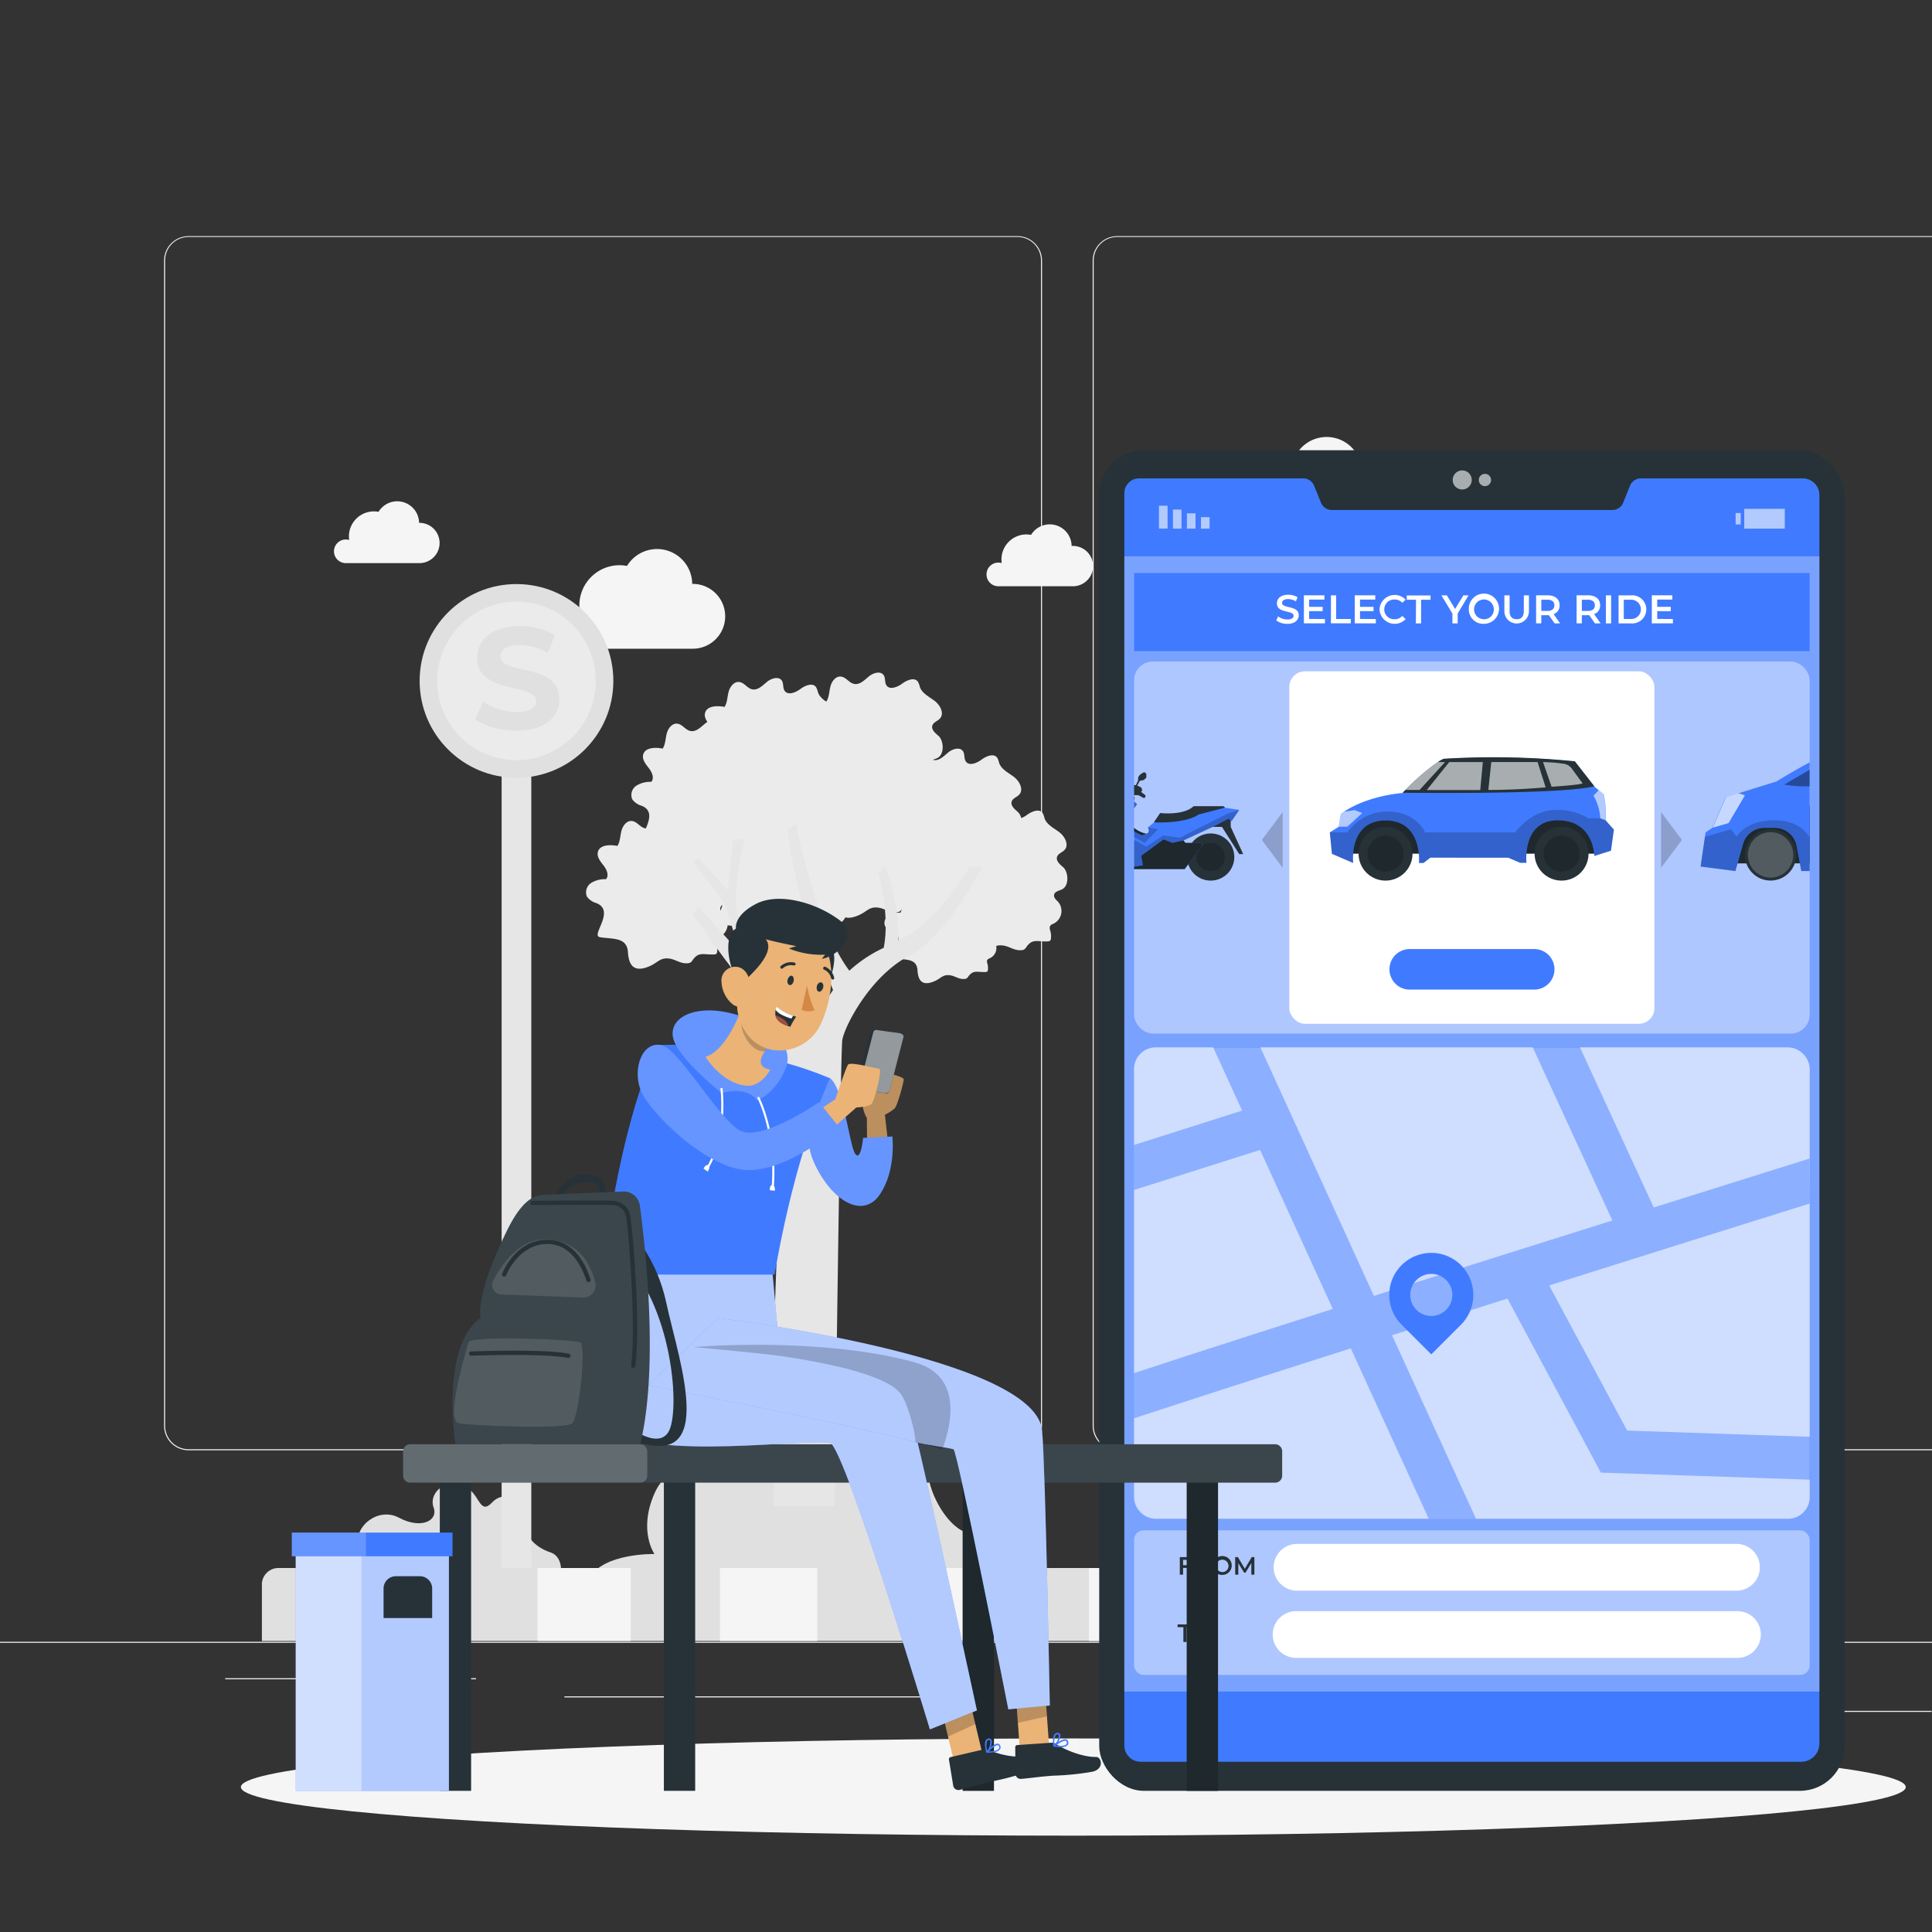 <svg xmlns="http://www.w3.org/2000/svg" viewBox="0 0 450 450"><rect x="0" y="0" width="450" height="450" fill="#333333" stroke="none"/><g id="freepik--background-complete--inject-22"><rect y="382.4" width="500" height="0.25" style="fill:#ebebeb"></rect><rect x="416.78" y="398.49" width="33.12" height="0.25" style="fill:#ebebeb"></rect><rect x="322.53" y="401.21" width="8.69" height="0.25" style="fill:#ebebeb"></rect><rect x="396.59" y="389.21" width="19.19" height="0.25" style="fill:#ebebeb"></rect><rect x="52.46" y="390.89" width="43.19" height="0.25" style="fill:#ebebeb"></rect><rect x="104.56" y="390.89" width="6.33" height="0.25" style="fill:#ebebeb"></rect><rect x="131.47" y="395.11" width="93.68" height="0.25" style="fill:#ebebeb"></rect><path d="M237,337.8H43.91a5.71,5.71,0,0,1-5.7-5.71V60.66A5.71,5.71,0,0,1,43.91,55H237a5.71,5.71,0,0,1,5.71,5.71V332.09A5.71,5.71,0,0,1,237,337.8ZM43.91,55.2a5.46,5.46,0,0,0-5.45,5.46V332.09a5.46,5.46,0,0,0,5.45,5.46H237a5.47,5.47,0,0,0,5.46-5.46V60.66A5.47,5.47,0,0,0,237,55.2Z" style="fill:#ebebeb"></path><path d="M453.31,337.8H260.21a5.72,5.72,0,0,1-5.71-5.71V60.66A5.72,5.72,0,0,1,260.21,55h193.1A5.71,5.71,0,0,1,459,60.66V332.09A5.71,5.71,0,0,1,453.31,337.8ZM260.21,55.2a5.47,5.47,0,0,0-5.46,5.46V332.09a5.47,5.47,0,0,0,5.46,5.46h193.1a5.47,5.47,0,0,0,5.46-5.46V60.66a5.47,5.47,0,0,0-5.46-5.46Z" style="fill:#ebebeb"></path><path d="M406,367.52c.22-2.62-.13-6-3.19-7-5.18-1.71-8.25-5.72-8.08-10.25s-5.28-8.95-9.36-4.7-3.55-3.27-9-5.1-10.07,2.61-8.58,6.66-3.88,6.58-10.32,3.14-13.53,2.82-12.17,7.73.25,5.45-3.83,3.81c-3.29-1.32-8.68,1.45-9.28,5.73Z" style="fill:#e0e0e0"></path><path d="M130.62,367.52c.26-2.07.15-5.1-2.43-5.95-4-1.32-6.4-4.44-6.27-8s-4.09-6.95-7.27-3.64-2.75-2.54-7-4-7.82,2-6.66,5.17-3,5.11-8,2.43-10.5,2.19-9.44,6,.19,4.23-3,3c-2.68-1.07-7.14,1.35-7.23,4.95Z" style="fill:#e0e0e0"></path><path d="M137.29,367.52h94.1c1.33-4.42-2.1-9.71-5.82-10.46-4.59-.91-9.19-9-9.41-14.11S207.7,322,194.87,331.78s-8.93,1.44-18.21-1.3-15.13,5.14-11.06,11c0,0-9.32-2.34-13.16,6.37s0,14.11,0,14.11S140.66,361.67,137.29,367.52Z" style="fill:#e0e0e0"></path><path d="M285.31,120.53a4.43,4.43,0,0,1,4.42-4.43,4.38,4.38,0,0,1,1.27.19,10.13,10.13,0,0,1-.09-1.36,9.37,9.37,0,0,1,9.37-9.37,9.74,9.74,0,0,1,1.72.16,8.19,8.19,0,0,1,15.19,4.14h.14a7.55,7.55,0,1,1,0,15.1H289.61A4.42,4.42,0,0,1,285.31,120.53Z" style="fill:#f5f5f5"></path><path d="M129.34,146.62a4.42,4.42,0,0,1,4.43-4.42,4.49,4.49,0,0,1,1.27.19,8.8,8.8,0,0,1-.1-1.36,9.37,9.37,0,0,1,9.37-9.38,9,9,0,0,1,1.73.17A8.19,8.19,0,0,1,161.23,136h.13a7.55,7.55,0,0,1,0,15.1H133.64A4.42,4.42,0,0,1,129.34,146.62Z" style="fill:#f5f5f5"></path><path d="M229.78,133.79a2.75,2.75,0,0,1,2.75-2.75,3,3,0,0,1,.79.11,5.73,5.73,0,0,1-.06-.84,5.82,5.82,0,0,1,5.82-5.83,6.38,6.38,0,0,1,1.08.1,5.09,5.09,0,0,1,9.44,2.58h.08a4.7,4.7,0,1,1,0,9.39H232.45A2.75,2.75,0,0,1,229.78,133.79Z" style="fill:#f5f5f5"></path><path d="M77.79,128.41a2.75,2.75,0,0,1,2.75-2.75,2.56,2.56,0,0,1,.79.12,6,6,0,0,1-.06-.85,5.83,5.83,0,0,1,5.83-5.82,5.46,5.46,0,0,1,1.07.1,5.09,5.09,0,0,1,9.44,2.57h.09a4.69,4.69,0,1,1,0,9.38H80.46A2.75,2.75,0,0,1,77.79,128.41Z" style="fill:#f5f5f5"></path><path d="M384.57,145a2.75,2.75,0,0,1,2.75-2.75,2.61,2.61,0,0,1,.79.12,6,6,0,0,1-.06-.85,5.82,5.82,0,0,1,5.82-5.82,5.49,5.49,0,0,1,1.08.1,5.09,5.09,0,0,1,9.44,2.57h.09a4.69,4.69,0,0,1,0,9.38H387.24A2.75,2.75,0,0,1,384.57,145Z" style="fill:#f5f5f5"></path><path d="M146.52,223.5a8.42,8.42,0,0,1-.26-1.72c-.21-3.57-3.62-3-6.52-3.49-2.26-.37,3.73-6.09-.83-7.94a4.05,4.05,0,0,1-2.21-1.53,2.6,2.6,0,0,1,1-3.17,6.08,6.08,0,0,1,3.46-.87c.75-.9.14-2.27-.58-3.19s-1.6-2-1.33-3.12c.41-1.72,2.82-1.78,4.56-1.44.64-1,.63-2.34.94-3.53s1.25-2.42,2.46-2.27,1.85,1.43,3,1.69c1.3.31,2.42-.84,3.45-1.71s2.8-1.4,3.51-.26c.42.68.16,1.63.6,2.3.76,1.16,2.56.44,3.68-.38s2.89-1.57,3.68-.43a4.83,4.83,0,0,1,.43,1.19c.53,1.53,2.18,2.29,3.46,3.27s2.3,2.92,1.21,4.11c-.53.59-1.48.83-1.74,1.58-.33.93.62,1.77,1.38,2.42,1.26,1.07,1.49,4.28-.18,5.16-.7.37-1.72.48-1.9,1.25s.55,1.23,1,1.76a3.32,3.32,0,0,1-1,4.94c-.4.19-.89.35-1,.77a1.59,1.59,0,0,0,.1.93,4.91,4.91,0,0,1,.16,1.79.82.82,0,0,1-.22.56.8.8,0,0,1-.53.14c-2.41.11-3.57-.74-5,1.36a1.81,1.81,0,0,1-.5.53,1.64,1.64,0,0,1-.66.16c-1.66.14-2.74-.89-4.25-1.09-2.1-.26-2.55.82-4.4,1.69C148.47,226.33,147.06,225.48,146.52,223.5Z" style="fill:#ebebeb"></path><path d="M174.25,220.5a8.42,8.42,0,0,1-.26-1.72c-.21-3.56-3.62-3-6.51-3.48-2.27-.38,3.73-6.1-.84-8a4,4,0,0,1-2.2-1.53,2.61,2.61,0,0,1,1-3.17,6.28,6.28,0,0,1,3.47-.87c.74-.9.14-2.26-.58-3.19s-1.61-2-1.33-3.11c.41-1.72,2.82-1.79,4.55-1.45.65-1,.63-2.34.94-3.52s1.26-2.43,2.47-2.28,1.84,1.43,3,1.7c1.3.3,2.43-.85,3.45-1.71s2.81-1.4,3.51-.27c.42.68.17,1.63.61,2.3.76,1.17,2.55.44,3.67-.38s2.9-1.57,3.68-.43a4.52,4.52,0,0,1,.43,1.2c.53,1.52,2.18,2.28,3.46,3.26s2.3,2.92,1.22,4.11c-.54.59-1.48.83-1.75,1.58-.33.94.63,1.78,1.39,2.42,1.26,1.07,1.49,4.28-.18,5.16-.7.37-1.73.48-1.9,1.26s.55,1.22,1,1.76a3.31,3.31,0,0,1-1,4.93c-.4.19-.89.35-1,.77a1.57,1.57,0,0,0,.09.93,4.71,4.71,0,0,1,.16,1.79.86.86,0,0,1-.21.56.91.91,0,0,1-.53.15c-2.41.11-3.57-.75-5,1.35a1.69,1.69,0,0,1-.5.53,1.55,1.55,0,0,1-.67.17c-1.65.13-2.74-.9-4.25-1.09-2.1-.27-2.54.81-4.39,1.68C176.21,223.33,174.8,222.49,174.25,220.5Z" style="fill:#ebebeb"></path><path d="M176.93,202.84a7.78,7.78,0,0,1-.26-1.72c-.22-3.57-3.62-3-6.52-3.49-2.26-.37,3.73-6.09-.84-7.94a4.06,4.06,0,0,1-2.2-1.53,2.6,2.6,0,0,1,1-3.17,6.06,6.06,0,0,1,3.46-.87c.75-.9.14-2.27-.58-3.19s-1.6-2-1.33-3.12c.41-1.72,2.82-1.78,4.56-1.44.64-1,.63-2.34.94-3.53s1.25-2.42,2.46-2.27,1.84,1.43,3,1.69c1.31.31,2.43-.84,3.45-1.71s2.81-1.4,3.51-.26c.43.68.17,1.63.61,2.3.76,1.16,2.56.44,3.67-.38s2.9-1.57,3.68-.43a4.47,4.47,0,0,1,.44,1.19c.53,1.53,2.17,2.29,3.46,3.27s2.3,2.92,1.21,4.11c-.54.59-1.48.83-1.74,1.58-.34.93.62,1.77,1.38,2.42,1.26,1.07,1.49,4.28-.18,5.16-.7.37-1.73.48-1.9,1.25s.55,1.23,1,1.76a3.33,3.33,0,0,1-1,4.94c-.4.19-.89.35-1,.77a1.51,1.51,0,0,0,.1.93,5.14,5.14,0,0,1,.16,1.79.82.82,0,0,1-.22.56.8.8,0,0,1-.53.14c-2.41.11-3.57-.74-5,1.36a1.81,1.81,0,0,1-.5.53,1.69,1.69,0,0,1-.67.16c-1.65.14-2.73-.89-4.25-1.09-2.1-.26-2.54.82-4.39,1.69C178.88,205.67,177.47,204.82,176.93,202.84Z" style="fill:#ebebeb"></path><path d="M195.2,211.64a7.87,7.87,0,0,1-.26-1.72c-.22-3.57-3.62-3-6.52-3.49-2.26-.38,3.73-6.1-.83-7.94a4,4,0,0,1-2.21-1.54,2.59,2.59,0,0,1,1-3.16,6.06,6.06,0,0,1,3.46-.87c.75-.91.14-2.27-.58-3.19s-1.6-2-1.33-3.12c.41-1.72,2.82-1.78,4.56-1.45.64-1,.63-2.34.94-3.52s1.25-2.42,2.46-2.27,1.84,1.43,3,1.69c1.31.31,2.43-.84,3.45-1.71s2.81-1.4,3.51-.26c.43.68.17,1.63.61,2.3.76,1.16,2.56.44,3.67-.38s2.9-1.58,3.68-.43a4.47,4.47,0,0,1,.44,1.19c.53,1.53,2.17,2.29,3.46,3.26s2.3,2.92,1.21,4.12c-.54.59-1.48.82-1.74,1.57-.34.94.62,1.78,1.38,2.43,1.26,1.07,1.49,4.28-.18,5.16-.7.37-1.73.48-1.9,1.25s.55,1.23,1,1.76a3.33,3.33,0,0,1-1,4.94c-.4.19-.89.35-1,.76a1.54,1.54,0,0,0,.1.94,5.09,5.09,0,0,1,.16,1.78.79.79,0,0,1-.22.56.81.81,0,0,1-.53.15c-2.41.11-3.57-.74-5,1.35a1.84,1.84,0,0,1-.5.54,1.69,1.69,0,0,1-.67.16c-1.65.14-2.73-.9-4.25-1.09-2.1-.27-2.54.82-4.39,1.69C197.15,214.46,195.74,213.62,195.2,211.64Z" style="fill:#ebebeb"></path><path d="M213.66,207.58a8.64,8.64,0,0,1-.26-1.72c-.21-3.57-3.62-3-6.52-3.49-2.26-.38,3.74-6.1-.83-7.94a4,4,0,0,1-2.2-1.54,2.57,2.57,0,0,1,1-3.16,6.12,6.12,0,0,1,3.47-.87c.74-.91.14-2.27-.58-3.2s-1.61-2-1.33-3.11c.41-1.72,2.81-1.78,4.55-1.45.64-1,.63-2.34.94-3.52s1.25-2.42,2.47-2.28,1.84,1.43,3,1.7c1.3.3,2.43-.85,3.45-1.71s2.81-1.4,3.51-.27c.42.69.17,1.63.61,2.3.75,1.17,2.55.45,3.67-.38s2.89-1.57,3.68-.42a4.83,4.83,0,0,1,.43,1.19c.53,1.52,2.18,2.28,3.46,3.26s2.3,2.92,1.22,4.11c-.54.59-1.48.83-1.75,1.58-.33.94.63,1.78,1.38,2.42,1.27,1.08,1.49,4.29-.17,5.16-.7.37-1.73.49-1.9,1.26s.55,1.23,1,1.76a3.31,3.31,0,0,1-1,4.93c-.4.19-.9.35-1,.77a1.57,1.57,0,0,0,.09.93,4.91,4.91,0,0,1,.16,1.79.8.8,0,0,1-.22.56.86.86,0,0,1-.52.15c-2.41.11-3.57-.75-5,1.35a1.72,1.72,0,0,1-.51.53,1.47,1.47,0,0,1-.66.17c-1.66.13-2.74-.9-4.25-1.09-2.1-.27-2.54.81-4.39,1.68C215.62,210.4,214.21,209.56,213.66,207.58Z" style="fill:#ebebeb"></path><path d="M213.9,227.33a6.72,6.72,0,0,1-.2-1.36c-.17-2.81-2.85-2.36-5.13-2.74-1.79-.3,2.93-4.8-.66-6.26a3.17,3.17,0,0,1-1.74-1.21,2,2,0,0,1,.79-2.49,4.83,4.83,0,0,1,2.73-.68c.58-.71.11-1.79-.46-2.52s-1.26-1.55-1-2.45c.33-1.35,2.22-1.4,3.59-1.14a10.2,10.2,0,0,0,.74-2.77c.24-.93,1-1.91,1.94-1.79s1.45,1.12,2.33,1.33c1,.24,1.91-.66,2.72-1.34s2.21-1.11,2.76-.21c.33.53.14,1.28.48,1.81.6.91,2,.35,2.89-.3s2.28-1.24,2.9-.34a3.77,3.77,0,0,1,.34.94c.42,1.2,1.72,1.8,2.73,2.57s1.81,2.3,1,3.24c-.42.46-1.16.65-1.37,1.24s.49,1.4,1.09,1.91c1,.84,1.17,3.37-.14,4.06-.55.29-1.36.38-1.5,1s.43,1,.8,1.38a2.61,2.61,0,0,1-.8,3.89c-.31.15-.7.27-.82.6a1.27,1.27,0,0,0,.08.74,3.88,3.88,0,0,1,.12,1.4.64.64,0,0,1-.17.45.65.65,0,0,1-.41.11c-1.9.09-2.82-.58-4,1.07a1.34,1.34,0,0,1-.4.42,1.29,1.29,0,0,1-.52.13c-1.3.1-2.16-.71-3.35-.86-1.65-.21-2,.64-3.46,1.32C215.44,229.55,214.33,228.89,213.9,227.33Z" style="fill:#ebebeb"></path><path d="M224.25,220.5a8.42,8.42,0,0,1-.26-1.72c-.21-3.56-3.62-3-6.52-3.48-2.26-.38,3.73-6.1-.83-8a4.05,4.05,0,0,1-2.21-1.53,2.6,2.6,0,0,1,1-3.17,6.27,6.27,0,0,1,3.46-.87c.75-.9.14-2.26-.58-3.19s-1.6-2-1.33-3.11c.42-1.72,2.82-1.79,4.56-1.45.64-1,.63-2.34.94-3.52s1.25-2.43,2.46-2.28,1.85,1.43,3,1.7c1.3.3,2.43-.85,3.45-1.71s2.8-1.4,3.51-.27c.42.68.17,1.63.6,2.3.76,1.17,2.56.44,3.68-.38s2.89-1.57,3.68-.43a4.9,4.9,0,0,1,.43,1.2c.53,1.52,2.18,2.28,3.46,3.26s2.3,2.92,1.21,4.11c-.53.59-1.47.83-1.74,1.58-.33.94.62,1.78,1.38,2.42,1.26,1.07,1.49,4.28-.18,5.16-.7.37-1.72.48-1.89,1.26s.54,1.22,1,1.76a3.3,3.3,0,0,1-1,4.93c-.4.19-.89.35-1,.77a1.58,1.58,0,0,0,.1.93,4.91,4.91,0,0,1,.16,1.79.82.82,0,0,1-.22.56.87.87,0,0,1-.53.15c-2.41.11-3.57-.75-5,1.35a1.69,1.69,0,0,1-.5.53,1.5,1.5,0,0,1-.66.17c-1.66.13-2.74-.9-4.25-1.09-2.1-.27-2.55.81-4.4,1.68C226.2,223.33,224.79,222.49,224.25,220.5Z" style="fill:#ebebeb"></path><path d="M195.2,189.91a7.78,7.78,0,0,1-.26-1.72c-.22-3.57-3.62-3-6.52-3.48-2.26-.38,3.73-6.1-.83-8a4.05,4.05,0,0,1-2.21-1.53,2.6,2.6,0,0,1,1-3.17,6.14,6.14,0,0,1,3.46-.87c.75-.9.14-2.26-.58-3.19s-1.6-2-1.33-3.11c.41-1.73,2.82-1.79,4.56-1.45.64-1,.63-2.34.94-3.53s1.25-2.42,2.46-2.27,1.84,1.43,3,1.69c1.31.31,2.43-.84,3.45-1.7s2.81-1.41,3.51-.27c.43.68.17,1.63.61,2.3.76,1.16,2.56.44,3.67-.38s2.9-1.57,3.68-.43a4.42,4.42,0,0,1,.44,1.2c.53,1.52,2.17,2.28,3.46,3.26s2.3,2.92,1.21,4.11c-.54.59-1.48.83-1.74,1.58-.34.94.62,1.78,1.38,2.42,1.26,1.07,1.49,4.28-.18,5.16-.7.37-1.73.48-1.9,1.26s.55,1.22,1,1.76a3.32,3.32,0,0,1-1,4.93c-.4.19-.89.35-1,.77a1.51,1.51,0,0,0,.1.93,5.14,5.14,0,0,1,.16,1.79.82.82,0,0,1-.22.56.87.87,0,0,1-.53.15c-2.41.1-3.57-.75-5,1.35a1.69,1.69,0,0,1-.5.53,1.41,1.41,0,0,1-.67.16c-1.65.14-2.73-.89-4.25-1.08-2.1-.27-2.54.81-4.39,1.68C197.15,192.74,195.74,191.89,195.2,189.91Z" style="fill:#ebebeb"></path><path d="M171.47,191.13a9.43,9.43,0,0,1-.26-1.72c-.21-3.57-3.61-3-6.51-3.49-2.27-.38,3.73-6.1-.84-7.94a4,4,0,0,1-2.2-1.54,2.59,2.59,0,0,1,1-3.16,6.06,6.06,0,0,1,3.46-.87c.75-.91.14-2.27-.58-3.2s-1.6-2-1.33-3.11c.41-1.72,2.82-1.78,4.56-1.45.64-1,.62-2.34.94-3.52s1.25-2.42,2.46-2.28,1.84,1.43,3,1.7c1.3.3,2.43-.85,3.45-1.71s2.81-1.4,3.51-.27c.42.69.17,1.63.61,2.3.76,1.17,2.56.45,3.67-.38s2.9-1.57,3.68-.42a4.85,4.85,0,0,1,.44,1.19c.52,1.52,2.17,2.28,3.46,3.26s2.3,2.92,1.21,4.11c-.54.59-1.48.83-1.74,1.58-.34.94.62,1.78,1.38,2.42,1.26,1.08,1.49,4.29-.18,5.16-.7.37-1.73.49-1.9,1.26s.55,1.23,1,1.76a3.31,3.31,0,0,1-1,4.93c-.4.19-.89.35-1,.77a1.57,1.57,0,0,0,.09.93,4.92,4.92,0,0,1,.17,1.79.85.85,0,0,1-.22.56.87.87,0,0,1-.53.15c-2.41.11-3.57-.75-5,1.35a1.69,1.69,0,0,1-.5.53,1.55,1.55,0,0,1-.67.17c-1.65.13-2.73-.9-4.25-1.09-2.1-.27-2.54.81-4.39,1.68C173.43,194,172,193.11,171.47,191.13Z" style="fill:#ebebeb"></path><path d="M157.07,200.83a7.78,7.78,0,0,1-.26-1.72c-.22-3.56-3.62-3-6.52-3.48-2.26-.38,3.73-6.1-.83-7.95a4.05,4.05,0,0,1-2.21-1.53,2.6,2.6,0,0,1,1-3.17,6.14,6.14,0,0,1,3.46-.87c.75-.9.14-2.26-.58-3.19s-1.6-2-1.33-3.11c.41-1.73,2.82-1.79,4.56-1.45.64-1,.63-2.34.94-3.52s1.25-2.43,2.46-2.28,1.84,1.43,3,1.69c1.31.31,2.43-.84,3.45-1.7s2.81-1.41,3.51-.27c.43.68.17,1.63.61,2.3.76,1.16,2.56.44,3.67-.38s2.9-1.57,3.69-.43a4.76,4.76,0,0,1,.43,1.2c.53,1.52,2.17,2.28,3.46,3.26s2.3,2.92,1.21,4.11c-.53.59-1.48.83-1.74,1.58-.34.94.62,1.78,1.38,2.42,1.26,1.07,1.49,4.28-.18,5.16-.7.37-1.72.48-1.9,1.26s.55,1.22,1,1.76a3.32,3.32,0,0,1-1,4.93c-.4.19-.89.35-1,.77a1.51,1.51,0,0,0,.1.93,5.14,5.14,0,0,1,.16,1.79.82.82,0,0,1-.22.56.87.87,0,0,1-.53.15c-2.41.1-3.57-.75-5,1.35a1.69,1.69,0,0,1-.5.53,1.55,1.55,0,0,1-.67.17c-1.65.13-2.73-.9-4.25-1.09-2.09-.27-2.54.81-4.39,1.68C159,203.66,157.61,202.82,157.07,200.83Z" style="fill:#ebebeb"></path><path d="M161.43,213.1s6,8.52,8.11,11.22S182,243.86,183.42,255c.15,1.19.3,2.21.44,3.1-4.47,29.5-3.76,83.46-3.61,92.7h14.16c.13-10.42,1.33-105.65,1.78-108.56.47-3.07,6.39-14.79,15.53-19.6s17-20.75,17-20.75h-2.91s-5.4,9.77-13.09,15.17a29.11,29.11,0,0,1-3.46,2,49.21,49.21,0,0,0-3.06-17.22l-1.57,1.46c2.12,8.69,1.84,14.27,1.2,17.47a31.53,31.53,0,0,0-8,5.32C190,215.76,185.46,192,185.46,192l-2,1.12a119.48,119.48,0,0,0,2.64,14.54c1.49,6.14,5.89,17.7,7.93,22.94A54.74,54.74,0,0,0,188,242a4.59,4.59,0,0,0-.77-.92c-5.2-4.7-15-26.89-15-26.89-2.36-5.16,1.25-18.7,1.25-18.7h-2.73l-1.22,11.84-6.86-7.48-1.25,1,7.28,9.35L172.45,222l-9.77-10.81Z" style="fill:#e6e6e6"></path><path d="M404.05,255.28a6.42,6.42,0,0,0,.2-1.32c.17-2.74,2.78-2.31,5-2.68,1.74-.29-2.86-4.68.64-6.09a3.1,3.1,0,0,0,1.69-1.18,2,2,0,0,0-.76-2.43,4.7,4.7,0,0,0-2.66-.67c-.57-.69-.1-1.74.45-2.45s1.23-1.51,1-2.39c-.32-1.32-2.16-1.37-3.5-1.11a9.69,9.69,0,0,1-.72-2.7c-.24-.91-1-1.86-1.89-1.75s-1.41,1.1-2.27,1.3-1.87-.64-2.65-1.31-2.15-1.07-2.69-.2c-.33.52-.13,1.25-.47,1.76-.58.9-2,.34-2.82-.29s-2.22-1.2-2.82-.33a3.26,3.26,0,0,0-.33.92c-.41,1.17-1.67,1.75-2.66,2.5s-1.76,2.24-.93,3.16c.41.45,1.14.63,1.34,1.21s-.48,1.36-1.06,1.86c-1,.82-1.14,3.28.14,4,.53.28,1.32.37,1.45,1s-.42.94-.77,1.35a2.54,2.54,0,0,0,.77,3.79c.31.14.69.26.8.58a1.29,1.29,0,0,1-.07.72,3.52,3.52,0,0,0-.12,1.37.59.59,0,0,0,.16.43.64.64,0,0,0,.41.11c1.85.09,2.74-.57,3.86,1a1.39,1.39,0,0,0,.39.41,1.24,1.24,0,0,0,.51.13c1.27.1,2.1-.69,3.26-.84,1.61-.2,1.95.63,3.37,1.29C402.55,257.44,403.64,256.8,404.05,255.28Z" style="fill:#ebebeb"></path><path d="M382.77,253a6.42,6.42,0,0,0,.2-1.32c.17-2.74,2.78-2.31,5-2.68,1.74-.29-2.86-4.68.64-6.09a3.1,3.1,0,0,0,1.69-1.18,2,2,0,0,0-.76-2.43,4.7,4.7,0,0,0-2.66-.67c-.57-.69-.11-1.74.45-2.45s1.23-1.51,1-2.39c-.32-1.32-2.16-1.37-3.5-1.11a9.69,9.69,0,0,1-.72-2.7c-.24-.91-1-1.86-1.89-1.75s-1.41,1.1-2.27,1.3-1.87-.64-2.65-1.31-2.15-1.07-2.69-.2c-.33.52-.13,1.25-.47,1.77-.58.89-2,.33-2.82-.3s-2.22-1.2-2.82-.33a3.26,3.26,0,0,0-.33.92c-.41,1.17-1.67,1.75-2.66,2.5s-1.76,2.24-.93,3.16c.41.45,1.14.63,1.34,1.21s-.48,1.36-1.06,1.86c-1,.82-1.14,3.28.13,4,.54.28,1.33.37,1.46,1s-.42.94-.78,1.35a2.55,2.55,0,0,0,.78,3.79c.31.14.69.26.8.58a1.29,1.29,0,0,1-.07.72,3.72,3.72,0,0,0-.13,1.37.64.64,0,0,0,.17.43.71.71,0,0,0,.41.12c1.85.08,2.74-.58,3.86,1a1.28,1.28,0,0,0,.39.41,1.24,1.24,0,0,0,.51.13c1.27.1,2.1-.69,3.26-.84,1.61-.2,1.95.63,3.37,1.29C381.27,255.14,382.35,254.5,382.77,253Z" style="fill:#ebebeb"></path><path d="M380.72,239.42a6.22,6.22,0,0,0,.2-1.32c.17-2.73,2.78-2.3,5-2.67,1.74-.29-2.86-4.68.64-6.1a3.08,3.08,0,0,0,1.69-1.17,2,2,0,0,0-.76-2.43,4.7,4.7,0,0,0-2.66-.67c-.57-.69-.11-1.74.45-2.45s1.23-1.51,1-2.39c-.32-1.32-2.16-1.37-3.5-1.11a9.79,9.79,0,0,1-.72-2.7c-.24-.91-1-1.86-1.89-1.75s-1.41,1.1-2.27,1.3-1.87-.65-2.65-1.31-2.15-1.08-2.69-.2c-.33.52-.13,1.25-.47,1.76-.58.89-2,.34-2.82-.29s-2.22-1.21-2.82-.33a3.26,3.26,0,0,0-.33.92c-.41,1.17-1.67,1.75-2.66,2.5s-1.76,2.24-.93,3.16c.41.45,1.13.63,1.34,1.21s-.48,1.36-1.06,1.85c-1,.83-1.15,3.29.13,4,.54.29,1.33.37,1.46,1s-.42.94-.78,1.35a2.54,2.54,0,0,0,.78,3.78c.31.15.69.27.8.59a1.29,1.29,0,0,1-.07.72A3.72,3.72,0,0,0,365,238a.49.49,0,0,0,.58.54c1.84.09,2.74-.57,3.86,1a1.52,1.52,0,0,0,.39.41,1.1,1.1,0,0,0,.51.12c1.27.11,2.1-.68,3.26-.83,1.61-.21,1.95.62,3.37,1.29C379.22,241.59,380.3,240.94,380.72,239.42Z" style="fill:#ebebeb"></path><path d="M366.71,246.17a6.25,6.25,0,0,0,.19-1.32c.17-2.73,2.78-2.3,5-2.67,1.74-.29-2.86-4.68.64-6.1a3.08,3.08,0,0,0,1.69-1.17,2,2,0,0,0-.76-2.43,4.7,4.7,0,0,0-2.66-.67c-.57-.69-.1-1.74.45-2.45s1.23-1.51,1-2.39c-.32-1.32-2.16-1.37-3.5-1.11a9.79,9.79,0,0,1-.72-2.7c-.24-.91-1-1.86-1.89-1.75s-1.41,1.1-2.27,1.3-1.87-.65-2.65-1.31-2.15-1.07-2.69-.2c-.33.52-.13,1.25-.47,1.76-.58.89-2,.34-2.82-.29s-2.22-1.21-2.82-.33a3.6,3.6,0,0,0-.33.92c-.41,1.17-1.67,1.75-2.66,2.5s-1.76,2.24-.93,3.16c.41.45,1.14.63,1.34,1.21s-.48,1.36-1.06,1.85c-1,.83-1.14,3.29.14,4,.53.29,1.32.37,1.45,1s-.42.94-.77,1.35a2.53,2.53,0,0,0,.77,3.78c.31.15.69.27.8.59a1.2,1.2,0,0,1-.07.72,3.52,3.52,0,0,0-.12,1.37.59.59,0,0,0,.16.43.65.65,0,0,0,.41.11c1.85.09,2.74-.57,3.87,1a1.35,1.35,0,0,0,.38.41,1.24,1.24,0,0,0,.51.13c1.27.1,2.1-.69,3.26-.84,1.61-.21,1.95.62,3.37,1.29C365.2,248.34,366.29,247.69,366.71,246.17Z" style="fill:#ebebeb"></path><path d="M352.54,243.06a7.19,7.19,0,0,0,.2-1.32c.16-2.74,2.77-2.31,5-2.68,1.73-.29-2.87-4.68.64-6.09a3.14,3.14,0,0,0,1.69-1.18,2,2,0,0,0-.77-2.43,4.68,4.68,0,0,0-2.66-.67c-.57-.69-.1-1.74.45-2.45s1.23-1.51,1-2.39c-.31-1.32-2.16-1.36-3.49-1.11a9.37,9.37,0,0,1-.73-2.7c-.24-.91-1-1.86-1.89-1.75s-1.41,1.1-2.27,1.3-1.86-.64-2.65-1.31-2.15-1.07-2.69-.2c-.32.52-.13,1.25-.47,1.77-.58.89-2,.33-2.81-.3s-2.22-1.2-2.83-.33a4,4,0,0,0-.33.92c-.4,1.17-1.67,1.75-2.65,2.5s-1.77,2.24-.94,3.16c.42.45,1.14.63,1.34,1.21s-.48,1.36-1.06,1.86c-1,.82-1.14,3.28.14,4,.54.28,1.32.37,1.46,1s-.42.94-.78,1.35a2.55,2.55,0,0,0,.78,3.79c.3.14.68.26.79.58a1.12,1.12,0,0,1-.07.72,3.72,3.72,0,0,0-.12,1.37.6.6,0,0,0,.17.43.68.68,0,0,0,.4.12c1.85.08,2.74-.58,3.87,1a1.25,1.25,0,0,0,.38.41,1.33,1.33,0,0,0,.51.13c1.27.1,2.1-.69,3.26-.84,1.61-.2,2,.63,3.37,1.29C351,245.22,352.12,244.58,352.54,243.06Z" style="fill:#ebebeb"></path><path d="M352.35,258.21a4.46,4.46,0,0,0,.16-1c.13-2.15,2.19-1.81,3.94-2.1,1.36-.23-2.26-3.69.5-4.8a2.42,2.42,0,0,0,1.33-.93,1.56,1.56,0,0,0-.6-1.91,3.69,3.69,0,0,0-2.09-.53c-.45-.55-.09-1.37.35-1.93s1-1.19.8-1.88c-.25-1-1.7-1.08-2.75-.87a7.62,7.62,0,0,1-.57-2.13c-.19-.72-.76-1.47-1.49-1.38s-1.11.87-1.79,1-1.47-.51-2.08-1-1.7-.85-2.12-.16c-.26.41-.1,1-.37,1.38-.46.71-1.54.27-2.22-.23s-1.75-.95-2.22-.25a2.47,2.47,0,0,0-.26.72c-.32.92-1.32,1.38-2.09,2s-1.39,1.76-.74,2.48c.33.36.9.5,1.06,1s-.38,1.07-.84,1.46c-.76.65-.9,2.59.11,3.12.42.22,1,.29,1.15.75s-.33.75-.62,1.07a2,2,0,0,0,.62,3c.24.11.54.21.63.46a1,1,0,0,1-.06.57,3,3,0,0,0-.1,1.08.49.49,0,0,0,.13.33.46.46,0,0,0,.32.09c1.46.07,2.16-.45,3.05.82a.92.92,0,0,0,.3.32.91.91,0,0,0,.4.1c1,.08,1.66-.54,2.57-.66,1.27-.16,1.54.5,2.65,1C351.17,259.92,352,259.41,352.35,258.21Z" style="fill:#ebebeb"></path><path d="M344.41,253a6.42,6.42,0,0,0,.2-1.32c.17-2.74,2.78-2.31,5-2.68,1.74-.29-2.86-4.68.64-6.09a3.1,3.1,0,0,0,1.69-1.18,2,2,0,0,0-.76-2.43,4.7,4.7,0,0,0-2.66-.67c-.57-.69-.11-1.74.45-2.45s1.23-1.51,1-2.39c-.32-1.32-2.16-1.37-3.5-1.11a9.69,9.69,0,0,1-.72-2.7c-.24-.91-1-1.86-1.89-1.75s-1.41,1.1-2.27,1.3-1.87-.64-2.65-1.31-2.15-1.07-2.69-.2c-.33.52-.13,1.25-.47,1.77-.58.89-2,.33-2.82-.3s-2.22-1.2-2.82-.33a3.26,3.26,0,0,0-.33.92c-.41,1.17-1.67,1.75-2.66,2.5s-1.76,2.24-.93,3.16c.41.45,1.14.63,1.34,1.21s-.48,1.36-1.06,1.86c-1,.82-1.14,3.28.13,4,.54.28,1.33.37,1.46,1s-.42.94-.78,1.35a2.55,2.55,0,0,0,.78,3.79c.31.14.69.26.8.58a1.29,1.29,0,0,1-.07.72,3.52,3.52,0,0,0-.12,1.37.59.59,0,0,0,.16.43.71.71,0,0,0,.41.12c1.85.08,2.74-.58,3.86,1a1.28,1.28,0,0,0,.39.41,1.24,1.24,0,0,0,.51.13c1.27.1,2.1-.69,3.26-.84,1.61-.2,1.95.63,3.37,1.29C342.91,255.14,344,254.5,344.41,253Z" style="fill:#ebebeb"></path><path d="M366.71,229.5a6.25,6.25,0,0,0,.19-1.32c.17-2.73,2.78-2.3,5-2.67,1.74-.29-2.86-4.68.64-6.1a3.08,3.08,0,0,0,1.69-1.17,2,2,0,0,0-.76-2.43,4.7,4.7,0,0,0-2.66-.67c-.57-.69-.1-1.74.45-2.45s1.23-1.51,1-2.39c-.32-1.32-2.16-1.37-3.5-1.11a9.79,9.79,0,0,1-.72-2.7c-.24-.91-1-1.86-1.89-1.75s-1.41,1.1-2.27,1.3-1.87-.65-2.65-1.31-2.15-1.07-2.69-.2c-.33.52-.13,1.25-.47,1.76-.58.89-2,.34-2.82-.29s-2.22-1.21-2.82-.33a3.6,3.6,0,0,0-.33.92c-.41,1.17-1.67,1.75-2.66,2.5s-1.76,2.24-.93,3.16c.41.45,1.14.63,1.34,1.21s-.48,1.36-1.06,1.85c-1,.83-1.14,3.29.14,4,.53.29,1.32.37,1.45,1s-.42.94-.77,1.35a2.53,2.53,0,0,0,.77,3.78c.31.15.69.27.8.59a1.2,1.2,0,0,1-.07.72,3.52,3.52,0,0,0-.12,1.37.59.59,0,0,0,.16.43.65.65,0,0,0,.41.11c1.85.09,2.74-.57,3.87,1a1.35,1.35,0,0,0,.38.41,1.24,1.24,0,0,0,.51.13c1.27.1,2.1-.69,3.26-.84,1.61-.21,1.95.62,3.37,1.29C365.2,231.67,366.29,231,366.71,229.5Z" style="fill:#ebebeb"></path><path d="M384.91,230.43a6.93,6.93,0,0,0,.2-1.32c.16-2.73,2.77-2.3,5-2.67,1.74-.29-2.86-4.68.64-6.1a3.11,3.11,0,0,0,1.7-1.17,2,2,0,0,0-.77-2.43,4.7,4.7,0,0,0-2.66-.67c-.57-.69-.1-1.74.45-2.45s1.23-1.51,1-2.39c-.32-1.32-2.16-1.37-3.5-1.11a9.79,9.79,0,0,1-.72-2.7c-.24-.91-1-1.86-1.89-1.75s-1.41,1.1-2.27,1.3-1.86-.65-2.65-1.31-2.15-1.07-2.69-.2c-.32.52-.13,1.25-.47,1.76-.58.9-2,.34-2.82-.29s-2.22-1.21-2.82-.33a4,4,0,0,0-.33.92c-.41,1.17-1.67,1.75-2.66,2.5s-1.76,2.24-.93,3.16c.41.45,1.14.63,1.34,1.21s-.48,1.36-1.06,1.86c-1,.82-1.14,3.28.14,4,.53.28,1.32.36,1.45,1s-.42.94-.77,1.35a2.54,2.54,0,0,0,.77,3.78c.31.15.69.27.8.59a1.2,1.2,0,0,1-.07.72,3.52,3.52,0,0,0-.12,1.37.59.59,0,0,0,.16.43.65.65,0,0,0,.41.11c1.85.09,2.74-.57,3.87,1a1.35,1.35,0,0,0,.38.41,1.24,1.24,0,0,0,.51.13c1.27.1,2.1-.69,3.26-.84,1.61-.21,1.95.63,3.37,1.29C383.4,232.6,384.49,232,384.91,230.43Z" style="fill:#ebebeb"></path><path d="M396,237.88a6.22,6.22,0,0,0,.2-1.32c.16-2.73,2.78-2.3,5-2.67,1.74-.29-2.86-4.68.64-6.1a3.08,3.08,0,0,0,1.69-1.17,2,2,0,0,0-.76-2.43,4.7,4.7,0,0,0-2.66-.67c-.57-.69-.11-1.74.44-2.45s1.23-1.52,1-2.39c-.31-1.32-2.16-1.37-3.49-1.11a9.79,9.79,0,0,1-.72-2.7c-.24-.91-1-1.86-1.89-1.75s-1.42,1.1-2.28,1.3-1.86-.65-2.64-1.31-2.16-1.08-2.7-.2c-.32.52-.13,1.25-.46,1.76-.58.89-2,.34-2.82-.29s-2.22-1.21-2.82-.33a3.62,3.62,0,0,0-.34.92c-.4,1.17-1.67,1.75-2.65,2.5s-1.77,2.24-.93,3.16c.41.45,1.13.63,1.34,1.21s-.48,1.36-1.06,1.85c-1,.83-1.15,3.29.13,4,.54.29,1.33.37,1.46,1s-.42.94-.78,1.35a2.54,2.54,0,0,0,.78,3.78c.31.15.68.27.8.59a1.21,1.21,0,0,1-.08.72,3.94,3.94,0,0,0-.12,1.37.66.66,0,0,0,.17.43.62.62,0,0,0,.4.11c1.85.08,2.74-.57,3.87,1a1.38,1.38,0,0,0,.39.41,1.1,1.1,0,0,0,.51.12c1.27.11,2.1-.68,3.26-.83,1.61-.21,1.95.62,3.37,1.29C394.46,240.05,395.54,239.4,396,237.88Z" style="fill:#ebebeb"></path><path d="M392.61,247.3s-4.62,6.53-6.22,8.61-9.56,15-10.65,23.52c-.11.91-.23,1.7-.34,2.39,3.43,22.63,2.89,64,2.77,71.12H367.31c-.1-8-1-81.06-1.37-83.29S361,258.3,354,254.6,341,238.69,341,238.69h2.24s4.14,7.49,10,11.64a23.05,23.05,0,0,0,2.65,1.57,37.65,37.65,0,0,1,2.35-13.21l1.21,1.11c-1.63,6.68-1.42,10.95-.92,13.41a24.1,24.1,0,0,1,6.09,4.08c6.12-8,9.56-26.15,9.56-26.15l1.57.85a93.27,93.27,0,0,1-2,11.16c-1.15,4.71-4.52,13.58-6.09,17.6a41.69,41.69,0,0,1,4.62,8.68,3.65,3.65,0,0,1,.59-.71c4-3.6,11.48-20.63,11.48-20.63,1.81-4-1-14.34-1-14.34h2.09l.94,9.08,5.26-5.74,1,.8L387,245.06l-2.87,9.09,7.49-8.29Z" style="fill:#e6e6e6"></path><rect x="116.84" y="146.53" width="6.91" height="222.66" transform="translate(240.59 515.72) rotate(180)" style="fill:#e6e6e6"></rect><path d="M61,369.28v12.94H425.54V369.28a3.85,3.85,0,0,0-3.82-4.06H64.78A3.85,3.85,0,0,0,61,369.28Z" style="fill:#e0e0e0"></path><rect x="382.09" y="365.22" width="22.67" height="17" style="fill:#f5f5f5"></rect><rect x="339.59" y="365.22" width="21.72" height="17" style="fill:#f5f5f5"></rect><rect x="296.14" y="365.22" width="22.67" height="17" style="fill:#f5f5f5"></rect><rect x="253.64" y="365.22" width="21.72" height="17" style="fill:#f5f5f5"></rect><rect x="211.14" y="365.22" width="21.72" height="17" style="fill:#f5f5f5"></rect><rect x="167.69" y="365.22" width="22.67" height="17" style="fill:#f5f5f5"></rect><rect x="125.19" y="365.22" width="21.72" height="17" style="fill:#f5f5f5"></rect><rect x="81.75" y="365.22" width="22.67" height="17" style="fill:#f5f5f5"></rect><circle cx="120.3" cy="158.6" r="22.56" style="fill:#e0e0e0"></circle><circle cx="120.3" cy="158.6" r="18.46" style="fill:#ebebeb"></circle><path d="M110.68,167.5l1.85-4.11a13.86,13.86,0,0,0,7.78,2.46c3.23,0,4.55-1.08,4.55-2.53,0-4.41-13.71-1.38-13.71-10.14,0-4,3.23-7.34,9.93-7.34a15.83,15.83,0,0,1,8.19,2.09l-1.69,4.14a13.36,13.36,0,0,0-6.53-1.85c-3.23,0-4.48,1.21-4.48,2.69,0,4.35,13.71,1.35,13.71,10,0,3.94-3.27,7.3-10,7.3C116.54,170.22,112.77,169.11,110.68,167.5Z" style="fill:#e0e0e0"></path></g><g id="freepik--Shadow--inject-22"><ellipse id="freepik--path--inject-22" cx="250" cy="416.24" rx="193.89" ry="11.32" style="fill:#f5f5f5"></ellipse></g><g id="freepik--Device--inject-22"><rect x="256.03" y="104.87" width="173.6" height="312.25" rx="10.4" style="fill:#263238"></rect><path d="M423.77,115.33V406.1a4.25,4.25,0,0,1-4.31,4.25H265.74a3.81,3.81,0,0,1-3.86-3.9V115a3.44,3.44,0,0,1,3.31-3.57h38.43a2.7,2.7,0,0,1,2.47,1.73l1.59,3.92a2.71,2.71,0,0,0,2.48,1.71h65.42a2.68,2.68,0,0,0,2.48-1.68l1.59-3.94a2.71,2.71,0,0,1,2.47-1.74H420A3.88,3.88,0,0,1,423.77,115.33Z" style="fill:#407BFF"></path><rect x="261.88" y="129.58" width="161.89" height="264.42" style="fill:#fff;opacity:0.3;isolation:isolate"></rect><rect x="279.72" y="120.46" width="2" height="2.67" transform="translate(561.45 243.59) rotate(180)" style="fill:#fff;opacity:0.6;isolation:isolate"></rect><rect x="276.47" y="119.57" width="2" height="3.56" transform="translate(554.93 242.7) rotate(180)" style="fill:#fff;opacity:0.6;isolation:isolate"></rect><rect x="273.21" y="118.68" width="2" height="4.44" transform="translate(548.41 241.81) rotate(180)" style="fill:#fff;opacity:0.6;isolation:isolate"></rect><rect x="269.95" y="117.8" width="2" height="5.33" transform="translate(541.9 240.92) rotate(180)" style="fill:#fff;opacity:0.6;isolation:isolate"></rect><rect x="404.26" y="119.49" width="1.19" height="2.67" style="fill:#fff;opacity:0.6;isolation:isolate"></rect><rect x="406.26" y="118.52" width="9.44" height="4.61" transform="translate(821.97 241.65) rotate(180)" style="fill:#fff;opacity:0.6;isolation:isolate"></rect><rect x="264.15" y="154.08" width="157.35" height="86.65" rx="4.37" style="fill:#fff;opacity:0.4;isolation:isolate"></rect><rect x="300.3" y="156.36" width="85.05" height="82.1" rx="3.64" style="fill:#fff"></rect><path d="M287.49,199.62a5.49,5.49,0,1,1-5.49-5.49A5.49,5.49,0,0,1,287.49,199.62Z" style="fill:#263238"></path><path d="M285.28,199.62a3.29,3.29,0,1,1-3.28-3.29A3.29,3.29,0,0,1,285.28,199.62Z" style="opacity:0.2;isolation:isolate"></path><path d="M268.79,191.48l1.43-2.11s5.43.66,7.8-1.59H285l.33.27-7.85,6.08-7.21-1Z" style="fill:#263238"></path><polygon points="282 192.6 284.62 192.6 288.64 198.93 289.56 198.93 286.66 192.6 286.66 190.29 284.22 190.29 282 192.6" style="fill:#263238"></polygon><polygon points="264.15 185.41 264.29 185.89 264.15 186.53 264.15 185.41" style="fill:#263238"></polygon><path d="M265.48,181.88l-.6,1.09.94.45.25.68-.3.35,1,.76a.5.5,0,0,1-.34.68l-1.29-.68h-1v-2.34h.44l.54-1.19s-.44-1.08,1.44-1.83l.44.35v.94l-.59.54Z" style="fill:#263238"></path><polygon points="264.84 187.32 264.15 188.3 264.15 186.65 264.84 187.32" style="fill:#407BFF"></polygon><path d="M288.64,188.64l-1.78,2.63-.2-.16-.52-.43-3.37,1.78-.3.14-6.82,3.16.46.57h3.56l.4.63-1.15,1.51-2.15,2.83-.85,1.12H264.15v-9.58a6.09,6.09,0,0,0,2.76,1.33.31.31,0,0,0,.17,0,.91.91,0,0,0,.19-.13l.05,0a.79.79,0,0,0,.12-.15.41.41,0,0,0,.05-.09.64.64,0,0,0,.06-.18,1.32,1.32,0,0,0-.21-.88l1.45-1.18h0c8.1.2,10.35-1.84,10.35-1.84l6.12-1.59h0Z" style="fill:#407BFF"></path><polygon points="280.07 196.96 278.92 198.47 276.77 201.3 275.92 202.42 264.15 202.42 264.15 201.91 266.22 201.56 265.83 199.32 271.01 195.53 273.08 196.33 275.65 195.76 276.11 196.33 279.67 196.33 280.07 196.96" style="fill:#263238"></polygon><path d="M266.91,194.17a3.85,3.85,0,0,1-1,.37l-1.74-.87v-.83A6.09,6.09,0,0,0,266.91,194.17Z" style="fill:#263238"></path><polygon points="264.84 187.32 264.15 188.3 264.15 186.65 264.84 187.32" style="opacity:0.2;isolation:isolate"></polygon><path d="M269.78,193.12l-3.16,3.21-2.47-1.39v-2.1a6.09,6.09,0,0,0,2.76,1.33.31.31,0,0,0,.17,0,.91.91,0,0,0,.19-.13l.05,0a.79.79,0,0,0,.12-.15.41.41,0,0,0,.05-.09.64.64,0,0,0,.06-.18,1.32,1.32,0,0,0-.21-.88Z" style="opacity:0.2;isolation:isolate"></path><polygon points="288.64 188.64 286.86 191.27 286.66 191.11 286.14 190.68 282.77 192.46 282.47 192.6 275.65 195.76 276.11 196.33 279.67 196.33 280.07 196.96 278.92 198.47 276.77 201.3 275.92 202.42 264.15 202.42 264.15 195.65 267.01 197.18 270.91 194.6 274.83 195.1 276.9 194.06 278.72 193.13 284.11 190.41 284.34 190.29 285.78 189.56 288.64 188.64" style="opacity:0.2;isolation:isolate"></polygon><polygon points="312.51 198.83 371.86 198.83 370.67 188.2 353.57 184.54 337.68 187.31 318.54 189.19 313.79 194.63 312.51 198.83" style="fill:#263238"></polygon><polygon points="312.51 198.83 371.86 198.83 370.67 188.2 353.57 184.54 337.68 187.31 318.54 189.19 313.79 194.63 312.51 198.83" style="opacity:0.2;isolation:isolate"></polygon><path d="M329,198.83a6.28,6.28,0,1,1-6.28-6.28A6.28,6.28,0,0,1,329,198.83Z" style="fill:#263238"></path><circle cx="322.74" cy="198.83" r="4.2" style="opacity:0.2;isolation:isolate"></circle><path d="M370,198.83a6.28,6.28,0,1,1-6.28-6.28A6.28,6.28,0,0,1,370,198.83Z" style="fill:#263238"></path><circle cx="363.74" cy="198.83" r="4.2" style="opacity:0.2;isolation:isolate"></circle><path d="M375.91,193.24l-.69,4.91-3.86,1.22s-.1-8.3-8.5-8.3-7.32,9.89-7.32,9.89h-1.47l-2.77-1.19H333.16L331.58,201h-1.07s.89-9.89-7.77-9.89-7.56,9.89-7.56,9.89l-4.95-2.13-.49-5,2.07-1.29.5-3c.22-.17.45-.33.68-.48,5.79-3.88,13.71-4.4,13.71-4.4,6.81-6.93,9.57-7.91,9.57-7.91a191,191,0,0,1,30.54.59l4.55,5.83,1.07.87,1.11.91a24.69,24.69,0,0,1,.49,6.14Z" style="fill:#407BFF"></path><path d="M317.29,189.38l-3.47,3.17h-2l.5-3c.22-.17.45-.33.68-.48l2.52-.38Z" style="fill:#fff;opacity:0.6;isolation:isolate"></path><path d="M374,191.07l-1.26-.47a12,12,0,0,0-1.58-5.27l1.24-1.31,1.11.91A24.69,24.69,0,0,1,374,191.07Z" style="fill:#fff;opacity:0.6;isolation:isolate"></path><path d="M371.36,183.15c-8.23,2-44.66,1.49-44.66,1.49l.62-.62a49.42,49.42,0,0,1,7.56-6.51,7.18,7.18,0,0,1,1.39-.78,191,191,0,0,1,30.54.59Z" style="fill:#263238"></path><path d="M336.58,177.51,330.64,184h-3.32a49.42,49.42,0,0,1,7.56-6.51Z" style="fill:#fff;opacity:0.6;isolation:isolate"></path><polygon points="332.32 184.02 337.56 177.5 345.38 177.5 344.78 184.02 332.32 184.02" style="fill:#fff;opacity:0.6;isolation:isolate"></polygon><path d="M346.66,184l.69-6.51h10.78l1.88,5.9S353.49,184,346.66,184Z" style="fill:#fff;opacity:0.6;isolation:isolate"></path><path d="M359.4,177.51l2,5.74s6.33-.39,7.22-.79L366,178.88a2.81,2.81,0,0,0-1.94-1A34.65,34.65,0,0,0,359.4,177.51Z" style="fill:#fff;opacity:0.6;isolation:isolate"></path><path d="M375.91,193.24l-.69,4.91-3.86,1.22s-.1-8.3-8.5-8.3-7.32,9.89-7.32,9.89h-1.47l-2.77-1.19H333.16L331.58,201h-1.07s.89-9.89-7.77-9.89-7.56,9.89-7.56,9.89l-4.95-2.13-.49-5h4.08a11.4,11.4,0,0,1,9.5-4.85c6.53,0,8.63,4.85,8.63,4.85h20.94s3.56-4.92,8.8-5.18A14,14,0,0,1,370,190.6h2.75l1.26.47Z" style="opacity:0.2;isolation:isolate"></path><path d="M421.5,187.67v13.42H401s1.36-4.59,2.42-7.71a12.42,12.42,0,0,1,1.14-2.84C407.29,189.06,413.65,188.17,421.5,187.67Z" style="fill:#263238"></path><path d="M421.5,187.67v13.42H401s1.36-4.59,2.42-7.71a12.42,12.42,0,0,1,1.14-2.84C407.29,189.06,413.65,188.17,421.5,187.67Z" style="opacity:0.2;isolation:isolate"></path><circle cx="412.4" cy="199.12" r="5.98" style="fill:#263238"></circle><circle cx="412.4" cy="199.12" r="5.29" style="fill:#fff;opacity:0.2;isolation:isolate"></circle><path d="M413.81,182c2.93-1.79,5.46-3.25,7.69-4.43v25.33h-1.95l-.33-1.77-.76-4.09a5.15,5.15,0,0,0-5.07-4.22H411a5.15,5.15,0,0,0-5,3.75l-1.29,4.56-.5,1.77-8.11-1.05,1-6.89.16-1.09,1.58-1.05,3.1-7.12,2.88-.9Z" style="fill:#407BFF"></path><path d="M406.42,185.26l-3.81,6.46-3.69,1.06,3.1-7.12,2.88-.9C405.8,185,406.42,185.26,406.42,185.26Z" style="fill:#fff;opacity:0.7;isolation:isolate"></path><path d="M421.5,179.3v3.86a31.77,31.77,0,0,1-5.94-.4S418.42,181.05,421.5,179.3Z" style="opacity:0.4;isolation:isolate"></path><path d="M421.5,195.08v7.78h-1.95l-.33-1.77-.76-4.09a5.15,5.15,0,0,0-5.07-4.22H411a5.15,5.15,0,0,0-5,3.75l-1.29,4.56-.5,1.77-8.11-1.05,1-6.89,6.09-1.78.18.24,1.14,1.51s2-3.83,8.78-3.83C418.78,191.06,420.88,193.93,421.5,195.08Z" style="opacity:0.2;isolation:isolate"></path><path d="M357.35,230.5h-29a4.72,4.72,0,0,1-4.72-4.73h0a4.72,4.72,0,0,1,4.72-4.72h29a4.72,4.72,0,0,1,4.72,4.72h0A4.73,4.73,0,0,1,357.35,230.5Z" style="fill:#407BFF"></path><rect x="264.15" y="133.46" width="157.35" height="18.2" style="fill:#407BFF"></rect><path d="M342.8,111.79a2.22,2.22,0,1,1-2.22-2.22A2.22,2.22,0,0,1,342.8,111.79Z" style="fill:#fff;opacity:0.6;isolation:isolate"></path><path d="M347.3,111.79a1.43,1.43,0,1,1-1.43-1.42A1.43,1.43,0,0,1,347.3,111.79Z" style="fill:#fff;opacity:0.6;isolation:isolate"></path><polygon points="293.89 195.64 298.76 202.13 298.76 189.14 293.89 195.64" style="opacity:0.2;isolation:isolate"></polygon><polygon points="391.76 195.64 386.89 189.14 386.89 202.13 391.76 195.64" style="opacity:0.2;isolation:isolate"></polygon><path d="M297.28,144.51l.42-.94a3.61,3.61,0,0,0,2.16.72c1,0,1.44-.37,1.44-.85,0-1.41-3.88-.49-3.88-2.91,0-1.06.84-2,2.63-2a4.17,4.17,0,0,1,2.18.58l-.39.95a3.57,3.57,0,0,0-1.8-.52c-1,0-1.42.39-1.42.89,0,1.39,3.88.49,3.88,2.88,0,1.05-.85,2-2.64,2A4.19,4.19,0,0,1,297.28,144.51Z" style="fill:#fff"></path><path d="M308.61,144.19v1H303.7v-6.53h4.78v1h-3.56v1.69h3.15v1h-3.15v1.81Z" style="fill:#fff"></path><path d="M310,138.67h1.21v5.51h3.42v1H310Z" style="fill:#fff"></path><path d="M320.46,144.19v1h-4.91v-6.53h4.78v1h-3.56v1.69h3.15v1h-3.15v1.81Z" style="fill:#fff"></path><path d="M321.32,141.94a3.53,3.53,0,0,1,6.08-2.27l-.78.73a2.3,2.3,0,0,0-1.75-.76,2.3,2.3,0,1,0,0,4.59,2.28,2.28,0,0,0,1.75-.77l.78.75a3.53,3.53,0,0,1-6.08-2.27Z" style="fill:#fff"></path><path d="M329.82,139.69h-2.16v-1h5.54v1H331v5.51h-1.22Z" style="fill:#fff"></path><path d="M339.52,142.9v2.3H338.3v-2.28l-2.57-4.25H337l1.92,3.18,1.93-3.18h1.2Z" style="fill:#fff"></path><path d="M342.12,141.94a3.52,3.52,0,1,1,3.52,3.36A3.35,3.35,0,0,1,342.12,141.94Zm5.82,0a2.3,2.3,0,1,0-2.3,2.29A2.23,2.23,0,0,0,347.94,141.94Z" style="fill:#fff"></path><path d="M350.4,142.36v-3.69h1.21v3.64c0,1.34.61,1.92,1.66,1.92s1.66-.58,1.66-1.92v-3.64h1.19v3.69a2.86,2.86,0,1,1-5.72,0Z" style="fill:#fff"></path><path d="M362.1,145.2l-1.34-1.91H359v1.9h-1.21v-6.53h2.69c1.72,0,2.78.87,2.78,2.32a2.1,2.1,0,0,1-1.39,2.07l1.5,2.14Zm-1.65-5.51H359v2.61h1.42c1.07,0,1.62-.49,1.62-1.31S361.52,139.69,360.45,139.69Z" style="fill:#fff"></path><path d="M371.5,145.2l-1.33-1.91h-1.73v1.9h-1.22v-6.53h2.69c1.72,0,2.79.87,2.79,2.32a2.11,2.11,0,0,1-1.4,2.07l1.51,2.14Zm-1.64-5.51h-1.42v2.61h1.42c1.06,0,1.61-.49,1.61-1.31S370.92,139.69,369.86,139.69Z" style="fill:#fff"></path><path d="M374.05,138.67h1.21v6.53h-1.21Z" style="fill:#fff"></path><path d="M377,138.67h2.86a3.28,3.28,0,1,1,0,6.53H377Zm2.8,5.51a2.25,2.25,0,1,0,0-4.49h-1.59v4.49Z" style="fill:#fff"></path><path d="M389.65,144.19v1h-4.91v-6.53h4.78v1H386v1.69h3.15v1H386v1.81Z" style="fill:#fff"></path><rect x="264.15" y="243.94" width="157.35" height="109.79" rx="5.04" style="fill:#fff;opacity:0.4;isolation:isolate"></rect><rect x="264.15" y="356.46" width="157.35" height="33.66" rx="2.19" style="fill:#fff;opacity:0.4;isolation:isolate"></rect><path d="M275.56,363.32v1.24h2v.64h-2v1.57h-.76v-4.09h3v.64Z" style="fill:#263238"></path><path d="M281.2,366.77l-.84-1.2h-1.08v1.19h-.76v-4.09h1.68c1.08,0,1.75.55,1.75,1.45a1.32,1.32,0,0,1-.88,1.3l.95,1.34Zm-1-3.45h-.89V365h.89c.67,0,1-.3,1-.82S280.84,363.32,280.17,363.32Z" style="fill:#263238"></path><path d="M282.5,364.72a2.2,2.2,0,1,1,2.2,2.11A2.09,2.09,0,0,1,282.5,364.72Zm3.64,0a1.44,1.44,0,1,0-1.44,1.44A1.4,1.4,0,0,0,286.14,364.72Z" style="fill:#263238"></path><path d="M291.46,366.77v-2.71l-1.35,2.24h-.34l-1.34-2.21v2.68h-.73v-4.09h.63l1.62,2.71,1.6-2.71h.62v4.09Z" style="fill:#263238"></path><path d="M275.63,379h-1.35v-.64h3.47V379h-1.36v3.45h-.76Z" style="fill:#263238"></path><path d="M278,380.38a2.2,2.2,0,1,1,2.2,2.11A2.09,2.09,0,0,1,278,380.38Zm3.64,0a1.44,1.44,0,1,0-1.44,1.44A1.4,1.4,0,0,0,281.61,380.38Z" style="fill:#263238"></path><path d="M404.69,359.61H301.88a5.45,5.45,0,0,0,0,10.89H404.69a5.45,5.45,0,0,0,0-10.89Z" style="fill:#fff"></path><path d="M404.69,375.27H301.88a5.44,5.44,0,1,0,0,10.88H404.69a5.44,5.44,0,0,0,0-10.88Z" style="fill:#fff"></path><path d="M421.5,280.33c-20.07,6.28-40.79,12.79-60.67,19.07L379,333.21l42.54,1.44v10L372.87,343l-21.75-40.54L324.23,311l19.55,42.74h-11l-18.16-39.68c-20.43,6.51-38,12.19-50.48,16.29V319.82c3.66-1.2,7.75-2.54,12.23-4,9.5-3.08,20.89-6.74,34.06-10.94L293.5,267.84l-29.35,9.33V266.68l25.16-8-6.74-14.74h11L320,301.83q15.63-5,34.14-10.81l21.41-6.75L357,243.94h11l17.18,37.3,36.29-11.39Z" style="fill:#407BFF"></path><path d="M421.5,249v99.7a5,5,0,0,1-5,5.05H269.2a5,5,0,0,1-5.05-5.05V249a5,5,0,0,1,5.05-5H416.46A5,5,0,0,1,421.5,249Z" style="fill:#fff;opacity:0.4;isolation:isolate"></path><path d="M340.3,294.69a9.79,9.79,0,0,0-13.85,13.85l6.92,6.92,6.93-6.92A9.8,9.8,0,0,0,340.3,294.69Zm-3.46,10.39a4.9,4.9,0,1,1,0-6.93A4.91,4.91,0,0,1,336.84,305.08Z" style="fill:#407BFF"></path></g><g id="freepik--Character--inject-22"><rect x="224.22" y="340.87" width="7.29" height="76.25" style="fill:#263238"></rect><rect x="224.22" y="340.87" width="7.29" height="76.25" style="opacity:0.2;isolation:isolate"></rect><rect x="276.41" y="340.87" width="7.29" height="76.25" style="fill:#263238"></rect><rect x="276.41" y="340.87" width="7.29" height="76.25" style="opacity:0.2;isolation:isolate"></rect><rect x="154.63" y="340.87" width="7.29" height="76.25" style="fill:#263238"></rect><rect x="102.44" y="340.87" width="7.29" height="76.25" style="fill:#263238"></rect><path d="M298.64,338.05v5.64a1.64,1.64,0,0,1-1.64,1.65H95.54a1.65,1.65,0,0,1-1.65-1.65v-5.64a1.65,1.65,0,0,1,1.65-1.65H297A1.64,1.64,0,0,1,298.64,338.05Z" style="fill:#263238"></path><path d="M298.64,338.05v5.64a1.64,1.64,0,0,1-1.64,1.65H95.54a1.65,1.65,0,0,1-1.65-1.65v-5.64a1.65,1.65,0,0,1,1.65-1.65H297A1.64,1.64,0,0,1,298.64,338.05Z" style="fill:#fff;opacity:0.1;isolation:isolate"></path><path d="M150.76,338.05v5.64a1.64,1.64,0,0,1-1.64,1.65H95.54a1.65,1.65,0,0,1-1.65-1.65v-5.64a1.65,1.65,0,0,1,1.65-1.65h53.58A1.64,1.64,0,0,1,150.76,338.05Z" style="fill:#fff;opacity:0.2;isolation:isolate"></path><g id="freepik--group--inject-22"><path d="M206.76,250s3.74.76,3.73,1.44-1.46,6.09-2.13,6.75a12.07,12.07,0,0,1-2.26,1.46l1,8.73-5.11,1.32-.07-9.3s-1.8-2.74-.51-5.42S206.76,250,206.76,250Z" style="fill:#ebb376"></path><path d="M206.76,250s3.74.76,3.73,1.44-1.46,6.09-2.13,6.75a12.07,12.07,0,0,1-2.26,1.46l1,8.73-5.11,1.32-.07-9.3s-1.8-2.74-.51-5.42S206.76,250,206.76,250Z" style="opacity:0.2;isolation:isolate"></path><path d="M193.18,251c3.38,2.42,4.66,15.79,6,17.73s1.86-3.69,1.86-3.69l6.81-.33s.93,8-3,13.61-11.17,1.46-15.28-7.62S193.18,251,193.18,251Z" style="fill:#407BFF"></path><path d="M204.85,278.34a5.65,5.65,0,0,1-3.09,2.37c-3.94,1.13-9-3-12.18-10a14.44,14.44,0,0,1-1.17-6.93c.44-6.8,4.77-12.77,4.77-12.77,3.37,2.42,4.66,15.79,6,17.73s1.86-3.69,1.86-3.69l6.81-.33S208.78,272.68,204.85,278.34Z" style="fill:#fff;opacity:0.2;isolation:isolate"></path><polygon points="237.62 408.66 244.37 406.81 243.16 390.36 236.43 392.21 237.62 408.66" style="fill:#ebb376"></polygon><path d="M244.78,405.92l-7.83.54a.49.49,0,0,0-.48.51h0l.05,6.22a1.23,1.23,0,0,0,1.3,1.15c2.73-.24,4-.49,7.46-.75a63.66,63.66,0,0,0,9.16-.92c2.85-.66,2.12-3.46.85-3.44-3,.06-7.21-1.6-9.29-3A1.89,1.89,0,0,0,244.78,405.92Z" style="fill:#263238"></path><path d="M247.33,406.93a8.45,8.45,0,0,1-1.88-.12.16.16,0,0,1-.13-.11.23.23,0,0,1,.05-.18c.21-.17,2.1-1.65,3-1.38a.61.61,0,0,1,.4.44.86.86,0,0,1-.13.92A1.88,1.88,0,0,1,247.33,406.93Zm.92-1.45c-.47-.14-1.58.52-2.36,1.09,1.26.16,2.18.06,2.49-.29a.6.6,0,0,0,.07-.58.3.3,0,0,0-.2-.22Z" style="fill:#407BFF"></path><path d="M245.49,406.81l-.07,0a.22.22,0,0,1-.1-.13c0-.06-.3-2.07.35-2.8a.86.86,0,0,1,.68-.28.63.63,0,0,1,.62.45c.21.75-.73,2.28-1.39,2.74Zm.77-2.84a.47.47,0,0,0-.34.17,3.53,3.53,0,0,0-.3,2.24,3.43,3.43,0,0,0,1-2.19c0-.1-.09-.21-.32-.22Z" style="fill:#407BFF"></path><polygon points="236.43 392.21 243.16 390.37 243.85 399.77 237.08 401.28 236.43 392.21" style="opacity:0.2;isolation:isolate"></polygon><polygon points="228.81 408.42 222.44 411.32 220.82 404.49 218.64 395.28 224.99 392.37 227.17 401.57 228.81 408.42" style="fill:#ebb376"></polygon><polygon points="227.17 401.57 220.82 404.49 218.64 395.28 224.99 392.37 227.17 401.57" style="opacity:0.2;isolation:isolate"></polygon><path d="M229.07,407.48l-7.64,1.78a.5.5,0,0,0-.4.58h0l1,6.14a1.25,1.25,0,0,0,1.47.93c2.66-.67,3.89-1.12,7.25-1.93a66.51,66.51,0,0,0,8.89-2.36c2.72-1.11,1.55-3.77.3-3.54a19.14,19.14,0,0,1-9.65-1.49A2,2,0,0,0,229.07,407.48Z" style="fill:#263238"></path><path d="M231.75,408.07a8.35,8.35,0,0,1-1.87.18.16.16,0,0,1-.15-.09.22.22,0,0,1,0-.18c.19-.2,1.81-2,2.72-1.84a.6.6,0,0,1,.47.37.87.87,0,0,1,0,.93A1.84,1.84,0,0,1,231.75,408.07Zm.68-1.58c-.49-.07-1.48.77-2.16,1.45,1.28,0,2.16-.29,2.41-.68a.59.59,0,0,0,0-.59.33.33,0,0,0-.23-.18Z" style="fill:#407BFF"></path><path d="M229.91,408.24a.07.07,0,0,1-.06,0,.23.23,0,0,1-.12-.1c0-.06-.63-2-.1-2.83a.84.84,0,0,1,.62-.38.61.61,0,0,1,.69.34c.33.71-.35,2.37-.94,2.93A.09.09,0,0,1,229.91,408.24Zm.31-2.92a.5.5,0,0,0-.31.22,3.66,3.66,0,0,0,.06,2.26,3.41,3.41,0,0,0,.68-2.33c0-.09-.12-.19-.35-.16Z" style="fill:#407BFF"></path><path d="M181.6,315l-2.06-22.73-38,.89s-4.49,31.68-1.22,37.5c5.83,10.39,44.1,4.49,53.05,5.38,3.66,1.95,23.22,66.77,23.22,66.77l10.95-4.42s-11.78-54.71-14.46-65C209.38,319,194.17,319.26,181.6,315Z" style="fill:#407BFF"></path><path d="M181.6,315l-2.06-22.73-38,.89s-4.49,31.68-1.22,37.5c5.83,10.39,44.1,4.49,53.05,5.38,3.66,1.95,23.22,66.77,23.22,66.77l10.95-4.42s-11.78-54.71-14.46-65C209.38,319,194.17,319.26,181.6,315Z" style="fill:#fff;opacity:0.6;isolation:isolate"></path><path d="M244.52,397.24l-9.66.9S223,337.81,222.09,337.56c-1.65-.47-6.45-1-9-1.69C195.14,331.21,151,322.63,151,322.63L167.27,307s73.81,8.86,75.45,26.18C243.5,341.46,244.52,397.24,244.52,397.24Z" style="fill:#407BFF"></path><path d="M244.52,397.24l-9.66.9S223,337.81,222.09,337.56c-1.65-.47-6.45-1-9-1.69C195.14,331.21,151,322.63,151,322.63L167.27,307s73.81,8.86,75.45,26.18C243.5,341.46,244.52,397.24,244.52,397.24Z" style="fill:#fff;opacity:0.6;isolation:isolate"></path><path d="M219.48,337.6c-1.65-.47-3.84-1.05-6.42-1.73.72.38-1.36-9-3.43-11.44-4.1-4.84-20.59-7.46-26.51-8.41-4.94-.79-21.54-2.26-21.54-2.26s29.3-2.53,51.38,3.53C223.87,320.29,221.93,331,219.48,337.6Z" style="opacity:0.2;isolation:isolate"></path><path d="M180.41,296.88c2.22-12.74,6-29.79,12.87-45.74a80.68,80.68,0,0,0-11.2-3.8,150.68,150.68,0,0,0-17-3.56,76.18,76.18,0,0,0-11.89-.33s-8.56,16-12.9,53.43Z" style="fill:#407BFF"></path><path d="M199.45,253a.57.57,0,0,0,.49.73l6.45.91a.76.76,0,0,0,.82-.55l3.22-12.53a.65.65,0,0,0-.47-.82l-6.45-.9a.84.84,0,0,0-.84.64Z" style="fill:#263238"></path><path d="M203.4,240.46l-3.26,12.65a.49.49,0,0,0,.42.68l5.47.77c.37.05,1.07-.06,1.16-.42l3.27-12.69c.09-.36-.5-.73-.86-.79l-5.47-.76A.68.68,0,0,0,203.4,240.46Z" style="fill:#fff;opacity:0.5"></path><path d="M168.05,254.57s-10-7.95-11.22-12.65,4.6-7.87,12.8-6.06,15.78,7,13.36,13-6.66,7.46-6.66,7.46S174.57,252.88,168.05,254.57Z" style="fill:#407BFF"></path><path d="M188.78,259.84l5.76-3.78s2.45-7.38,3-8.1,6.63.93,7.3,1-1.11,7.6-1.92,8.25-3.46.74-3.46.74l-6.55,5.77Z" style="fill:#ebb376"></path><path d="M168.05,254.57s-10-7.95-11.22-12.65,4.6-7.87,12.8-6.06,15.78,7,13.36,13-6.66,7.46-6.66,7.46S174.57,252.88,168.05,254.57Z" style="fill:#fff;opacity:0.2;isolation:isolate"></path><path d="M174.57,229.49c-1.51,5.47-5.11,15.08-10.26,16.67,0,0,3.79,6.2,9.47,6.72,3.61.33,5.61-3.74,5.61-3.74-3.68-.69-2.27-3.39.63-6.78Z" style="fill:#ebb376"></path><path d="M176.79,234.74l3.22,7.62a17.46,17.46,0,0,0-1.85,2.51c-3.62.27-6.22-5.47-5.33-7.8C173.15,236.11,176.15,235.52,176.79,234.74Z" style="opacity:0.2;isolation:isolate"></path><path d="M187.08,220.76c-3.45,1.42-2.79,5.19,2.93,12.06,3.53-3,5.44-9.95,3.59-12.17S190.09,219.52,187.08,220.76Z" style="fill:#263238"></path><path d="M172.89,223.7c-1.2,7.47-2.28,11.78.59,16.4,4.31,6.94,14.16,5.61,17.58-1.35,3.05-6.26,4.51-17.42-2-22a10.33,10.33,0,0,0-16.13,6.92Z" style="fill:#ebb376"></path><path d="M183.44,228.19c-.14.6.07,1.16.47,1.25s.81-.33.94-.93-.07-1.15-.45-1.24S183.61,227.61,183.44,228.19Z" style="fill:#263238"></path><path d="M190.25,229.73c-.13.6.08,1.16.47,1.25s.82-.32,1-.93-.08-1.16-.47-1.24S190.38,229.14,190.25,229.73Z" style="fill:#263238"></path><path d="M188,229.52a22,22,0,0,0,1.72,5.77,3.54,3.54,0,0,1-3-.11Z" style="fill:#d58745"></path><path d="M182.06,225.63a.38.38,0,0,1-.21-.1.36.36,0,0,1,0-.51,3.55,3.55,0,0,1,3.2-.81.36.36,0,0,1,.25.42v0a.38.38,0,0,1-.45.24h0a2.83,2.83,0,0,0-2.51.66A.37.37,0,0,1,182.06,225.63Z" style="fill:#263238"></path><path d="M193.87,228.13a.37.37,0,0,1-.28-.27,2.85,2.85,0,0,0-1.62-2,.36.36,0,1,1,.24-.68,3.58,3.58,0,0,1,2.08,2.56.36.36,0,0,1-.26.43h-.16Z" style="fill:#263238"></path><path d="M177.29,217.84c3.18,1.95,1.92,5.57-4.82,11.42-3-3.56-3.78-10.69-1.6-12.57S174.51,216.13,177.29,217.84Z" style="fill:#263238"></path><path d="M168.06,228.81a7.16,7.16,0,0,0,2.39,4.94c1.9,1.66,3.93.22,4.31-2.13.34-2.12-.23-5.55-2.57-6.3A3.21,3.21,0,0,0,168.06,228.81Z" style="fill:#ebb376"></path><path d="M171.43,216.28s-.67-2.93,4.59-5.71,13.77-.43,19.3,3.58-1.2,9-3.89,9.14l.75-.93a19.82,19.82,0,0,1-8.43-1.44l1.71-.56S174.75,218.4,171.43,216.28Z" style="fill:#263238"></path><path d="M185.44,236.8a18.44,18.44,0,0,0-1.36,2.35,4,4,0,0,1-.46-.14c-2.07-.64-2.82-1.63-3-2.52a3.17,3.17,0,0,1,.34-2,10.22,10.22,0,0,0,3.8,2.11C185.17,236.73,185.44,236.8,185.44,236.8Z" style="fill:#263238"></path><path d="M184.74,236.57l-.42.68c-1.95-.61-3.24-1.3-3.66-2.08a2.86,2.86,0,0,1,.28-.71A10.22,10.22,0,0,0,184.74,236.57Z" style="fill:#fff"></path><path d="M183.62,239c-2.07-.64-2.82-1.63-3-2.52a7,7,0,0,1,2.16,1.17A2.58,2.58,0,0,1,183.62,239Z" style="fill:#a24e3f"></path><path d="M180,276.46h0a.25.25,0,0,1-.24-.26c.84-12.26-3.26-20.25-3.3-20.33a.25.25,0,0,1,.1-.34.26.26,0,0,1,.34.11c0,.08,4.21,8.19,3.36,20.59A.25.25,0,0,1,180,276.46Z" style="fill:#fff"></path><path d="M164.86,272.1a.31.31,0,0,1-.13,0,.25.25,0,0,1-.08-.34c4.49-7.64,3.17-18,3.16-18.08a.24.24,0,0,1,.21-.28.25.25,0,0,1,.28.21c0,.11,1.36,10.62-3.22,18.4A.25.25,0,0,1,164.86,272.1Z" style="fill:#fff"></path><path d="M179.82,276s.8,0,.66,1.34l-1.17-.11S179.18,276.18,179.82,276Z" style="fill:#fff"></path><path d="M164.94,271.39s.66.45-.12,1.49l-.95-.7S164.31,271.18,164.94,271.39Z" style="fill:#fff"></path><path d="M154.18,243.46c3.85.89,13.08,16.85,18,19.79s18.58-6.52,18.58-6.52l4.67,5.81s-11.05,9.75-20.72,10-23.38-13.44-25.42-18.46S149.51,242.38,154.18,243.46Z" style="fill:#407BFF"></path><path d="M154.18,243.46c3.85.89,13.08,16.85,18,19.79s18.58-6.52,18.58-6.52l4.67,5.81s-11.05,9.75-20.72,10-23.38-13.44-25.42-18.46S149.51,242.38,154.18,243.46Z" style="fill:#fff;opacity:0.2;isolation:isolate"></path></g></g><g id="freepik--Backpack--inject-22"><path d="M144.71,284.8s7.76,5.8,10.53,18.86,13.22,41.92-10.53,30.52l.62-2.7s7.57,6.46,10.33,2.11,1.33-27.69-9.82-40.09Z" style="fill:#263238"></path><path d="M128.72,279.4s2.81-5.68,7-5.81,5.61,1.06,5.34,5.15l-1.87.13s1.9-3.42-2.61-3.56a6,6,0,0,0-5.8,4.09Z" style="fill:#263238"></path><path d="M106.09,336.4s-3.65-22.59,5.85-29.44c0,0-1.51-4.74,6.14-20.31,3.17-6.46,5.86-8.24,8.53-8.36l18.52-.76a3.77,3.77,0,0,1,3.9,3.26c1.3,9.66,4.44,37.66.09,55.61Z" style="fill:#263238"></path><path d="M106.09,336.4s-3.65-22.59,5.85-29.44c0,0-1.51-4.74,6.14-20.31,3.17-6.46,5.86-8.24,8.53-8.36l18.52-.76a3.77,3.77,0,0,1,3.9,3.26c1.3,9.66,4.44,37.66.09,55.61Z" style="fill:#fff;opacity:0.1;isolation:isolate"></path><path d="M135.84,302.22a2.79,2.79,0,0,0,2.83-3.4c-.86-3.68-3.26-9.06-9.95-10.06-7.19-1.08-11.73,5.42-13.84,9.5a2.23,2.23,0,0,0,1.91,3.26Z" style="fill:#263238"></path><path d="M109.11,312.63c.47-1.63,24.4-.66,26,0s-.33,17.27-1.75,18.85-24.76.53-26.54,0S105.29,325.94,109.11,312.63Z" style="fill:#263238"></path><path d="M135.84,302.22a2.79,2.79,0,0,0,2.83-3.4c-.86-3.68-3.26-9.06-9.95-10.06-7.19-1.08-11.73,5.42-13.84,9.5a2.23,2.23,0,0,0,1.91,3.26Z" style="fill:#fff;opacity:0.2;isolation:isolate"></path><path d="M109.11,312.63c.47-1.63,24.4-.66,26,0s-.33,17.27-1.75,18.85-24.76.53-26.54,0S105.29,325.94,109.11,312.63Z" style="fill:#fff;opacity:0.2;isolation:isolate"></path><path d="M147.48,318.66h-.06a.5.5,0,0,1-.43-.56c1.28-9.64-.76-33.08-1.18-34.76a3.16,3.16,0,0,0-3.1-2.65c-2.06-.13-18.53,0-18.69,0h0a.51.51,0,0,1-.5-.5.5.5,0,0,1,.5-.5c.68,0,16.66-.13,18.76,0a4.19,4.19,0,0,1,4,3.41c.4,1.59,2.55,25,1.2,35.13A.5.5,0,0,1,147.48,318.66Z" style="fill:#263238"></path><path d="M132.37,316.29h-.1c-5.76-1.16-22.35-.52-22.52-.52a.5.5,0,0,1,0-1c.68,0,16.87-.64,22.75.54a.51.51,0,0,1,.39.59A.5.5,0,0,1,132.37,316.29Z" style="fill:#263238"></path><path d="M137.07,298.62a.49.49,0,0,1-.48-.35c-1.1-3.37-3.84-9-9.86-8.49-6.17.5-8.82,7.21-8.85,7.28a.5.5,0,0,1-.93-.36c.12-.3,2.91-7.37,9.7-7.91s9.7,5.52,10.89,9.18a.5.5,0,0,1-.32.63Z" style="fill:#263238"></path></g><g id="freepik--trash-bin--inject-22"><rect x="77.2" y="364.08" width="25.85" height="18.07" style="fill:#263238"></rect><path d="M68.89,360v57.13h35.67V360Zm31.78,16.88H89.33V370a2.88,2.88,0,0,1,2.88-2.88h5.58a2.88,2.88,0,0,1,2.88,2.88Z" style="fill:#407BFF"></path><path d="M68.89,360v57.13h35.67V360Zm31.78,16.88H89.33V370a2.88,2.88,0,0,1,2.88-2.88h5.58a2.88,2.88,0,0,1,2.88,2.88Z" style="fill:#fff;opacity:0.6;isolation:isolate"></path><rect x="68.89" y="359.99" width="15.3" height="57.13" style="fill:#fff;opacity:0.4;isolation:isolate"></rect><rect x="67.97" y="356.97" width="37.43" height="5.52" style="fill:#407BFF"></rect><rect x="67.97" y="356.97" width="17.27" height="5.52" style="fill:#fff;opacity:0.2;isolation:isolate"></rect></g></svg>
